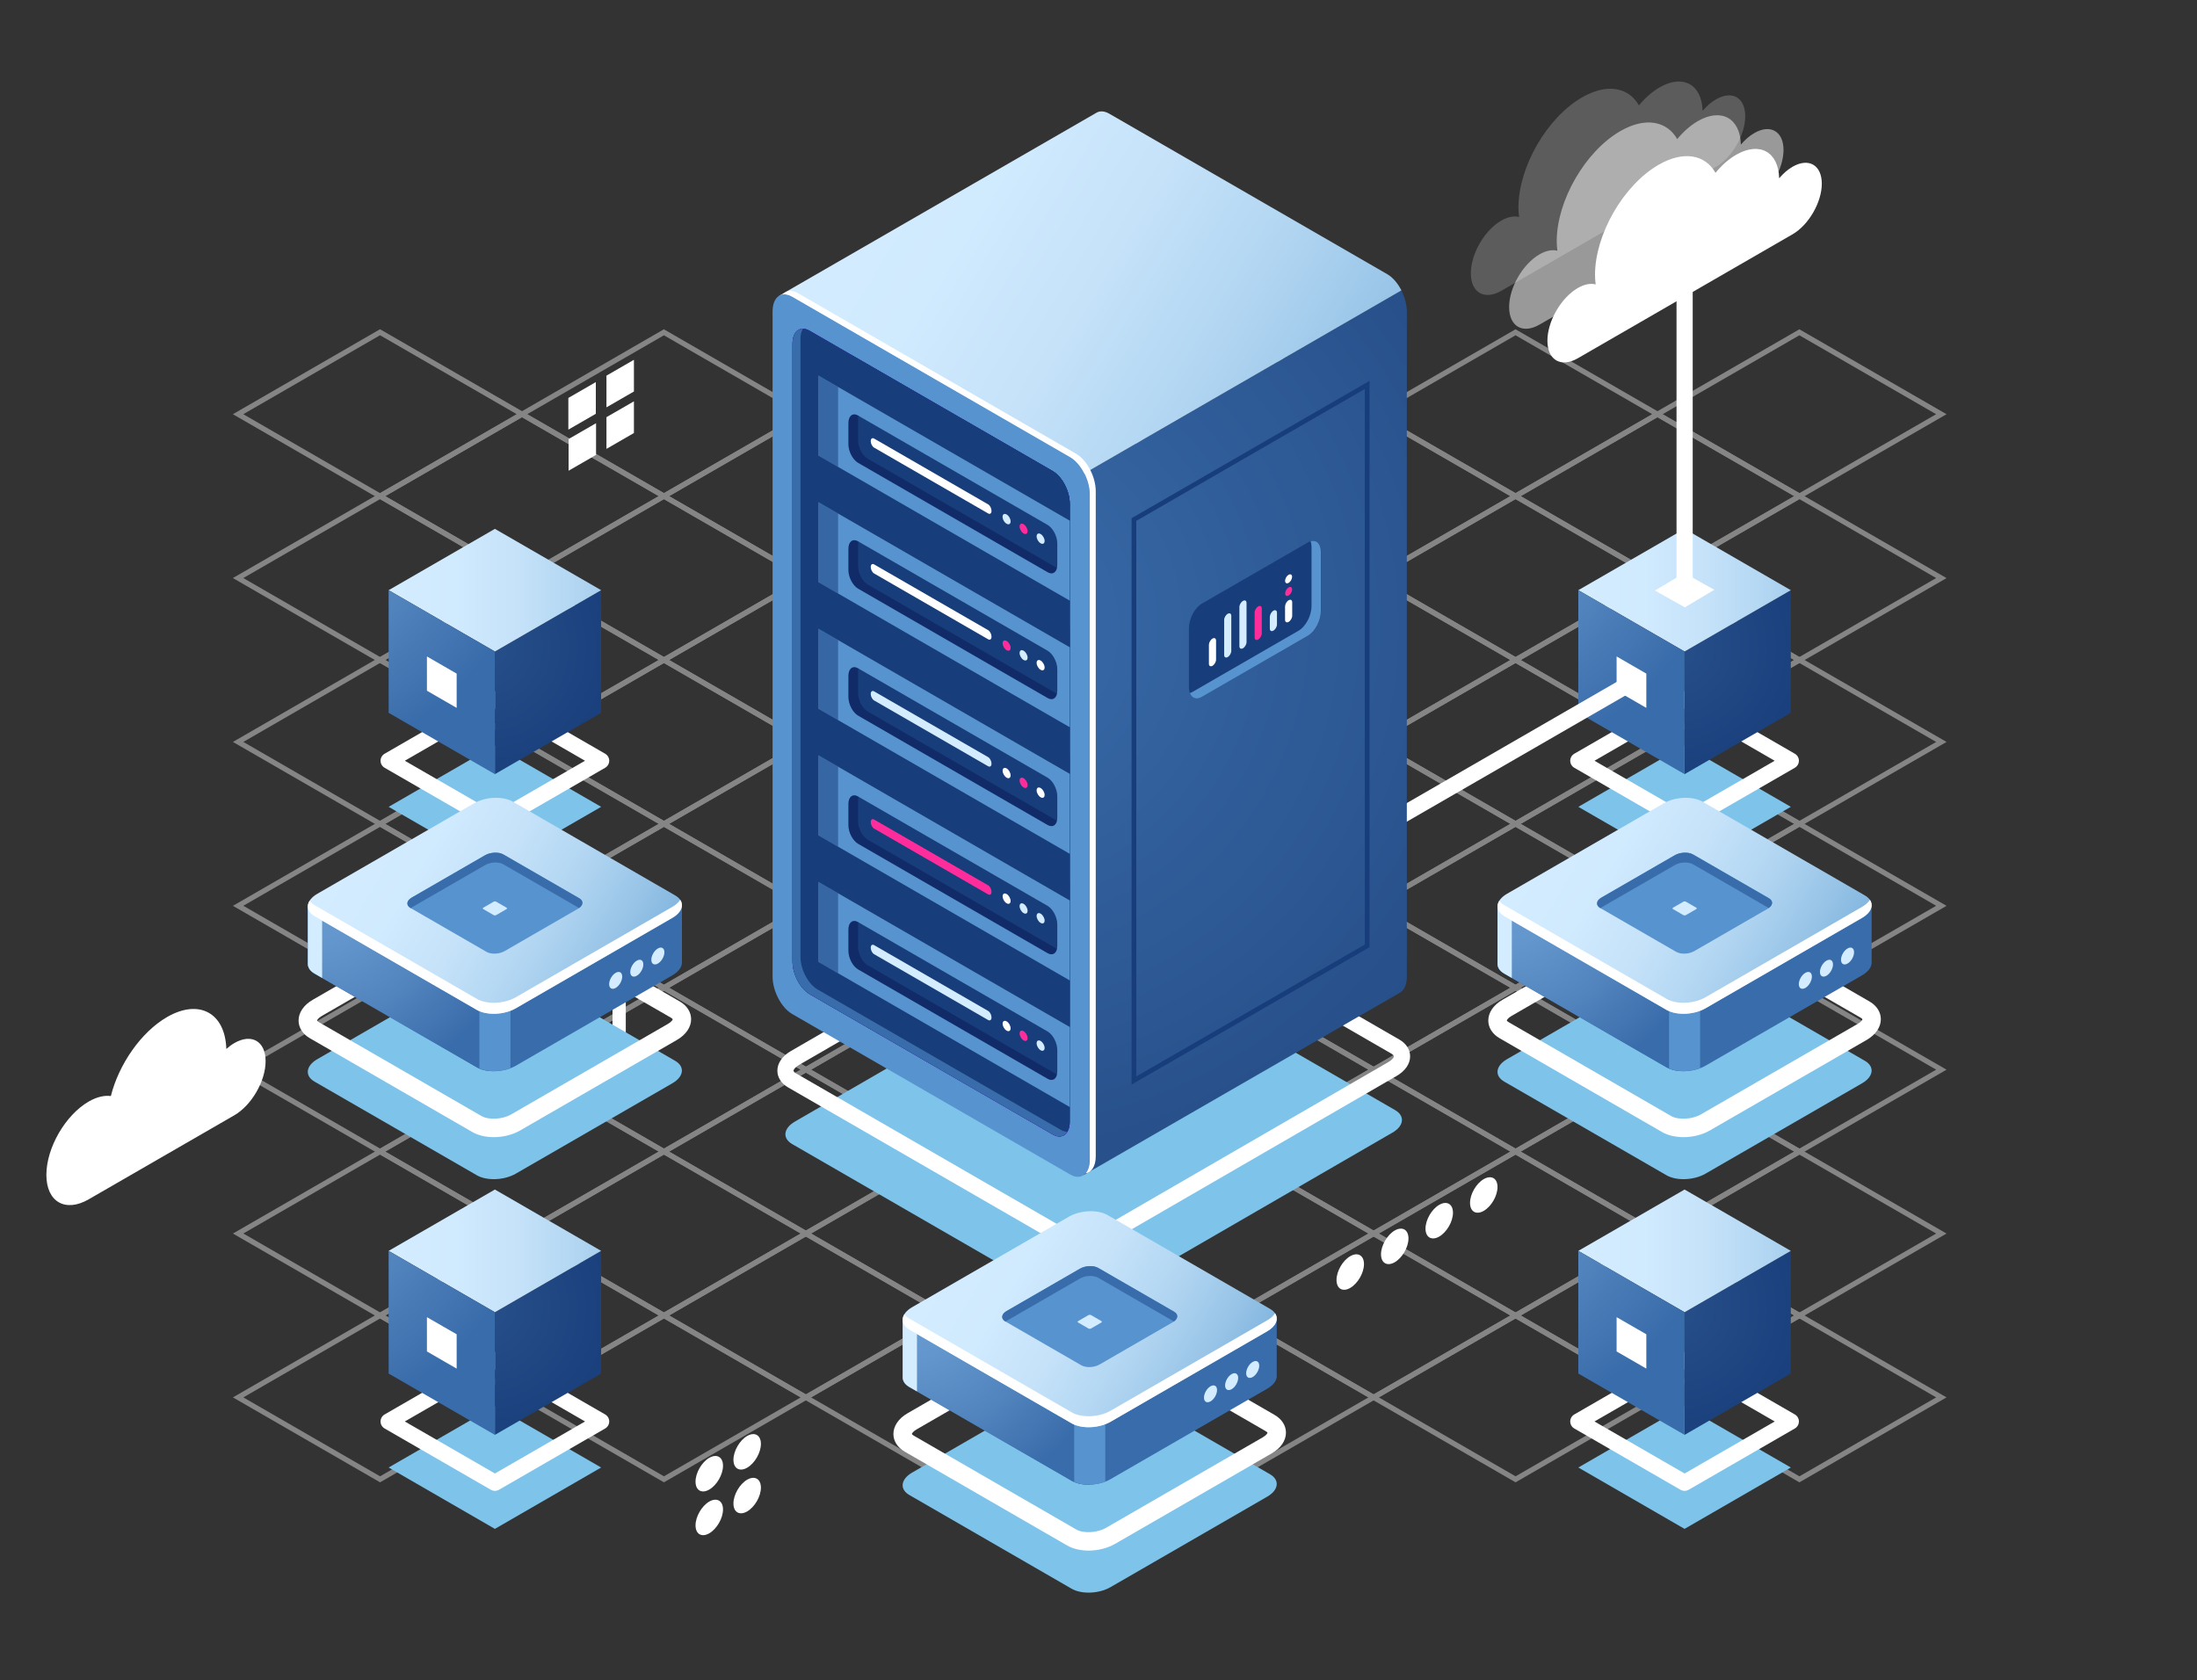 <?xml version="1.0" encoding="utf-8"?>
<!-- Generator: Adobe Illustrator 24.0.1, SVG Export Plug-In . SVG Version: 6.00 Build 0)  -->
<svg version="1.1" id="server" xmlns="http://www.w3.org/2000/svg" xmlns:xlink="http://www.w3.org/1999/xlink" x="0px" y="0px"
	 viewBox="0 0 467.11 357.26" style="enable-background:new 0 0 467.11 357.26;" xml:space="preserve">
<rect x="0" y="0" width="467.11" height="357.26" fill="#333333" stroke="none"/>
<style type="text/css">
	.st0{opacity:0.4;}
	.st1{fill:#FFFFFF;}
	.st2{opacity:0.2;fill:#FFFFFF;}
	.st3{opacity:0.5;fill:#FFFFFF;}
	.st4{fill:#7DC3EA;}
	.st5{fill:url(#SVGID_1_);}
	.st6{fill:url(#SVGID_2_);}
	.st7{fill:url(#SVGID_3_);}
	.st8{fill:url(#SVGID_4_);}
	.st9{fill:url(#SVGID_5_);}
	.st10{fill:url(#SVGID_6_);}
	.st11{fill:url(#SVGID_7_);}
	.st12{fill:url(#SVGID_8_);}
	.st13{fill:url(#SVGID_9_);}
	.st14{fill:url(#SVGID_10_);}
	.st15{fill:url(#SVGID_11_);}
	.st16{fill:url(#SVGID_12_);}
	.st17{fill:url(#SVGID_13_);}
	.st18{fill:url(#SVGID_14_);}
	.st19{fill:#5793CE;}
	.st20{fill:url(#SVGID_15_);}
	.st21{fill:url(#SVGID_16_);}
	.st22{fill:#173D7A;}
	.st23{fill:#396CAA;}
	.st24{opacity:0.3;fill:#06033E;}
	.st25{fill:#D4ECFF;}
	.st26{fill:#FF2C9C;}
	.st27{opacity:0.5;fill:#173D7A;}
	.st28{fill:url(#SVGID_17_);}
	.st29{fill:url(#SVGID_18_);}
	.st30{fill:url(#SVGID_19_);}
	.st31{fill:url(#SVGID_20_);}
	.st32{fill:url(#SVGID_21_);}
	.st33{fill:url(#SVGID_22_);}
</style>
<g class="st0">
	<path class="st1" d="M382.58,106.14l-31.29-18.06l31.28-18.06l0.28,0.16l31.01,17.9L382.58,106.14z M353.5,88.08l29.07,16.78
		l29.07-16.78L382.57,71.3L353.5,88.08z"/>
	<path class="st1" d="M322.22,106.14l-31.28-18.06l31.28-18.06l31.28,18.06L322.22,106.14z M293.15,88.08l29.07,16.78l29.07-16.78
		l-29.07-16.78L293.15,88.08z"/>
	<path class="st1" d="M352.4,123.56l-0.28-0.16l-31.01-17.9l31.28-18.06l31.29,18.06L352.4,123.56z M323.33,105.5l29.07,16.78
		l29.07-16.78L352.4,88.72L323.33,105.5z"/>
	<path class="st1" d="M382.58,140.99l-0.28-0.16l-31.01-17.9l31.28-18.06l0.28,0.16l31.01,17.9L382.58,140.99z M353.51,122.92
		l29.07,16.78l29.07-16.78l-29.07-16.78L353.51,122.92z"/>
	<path class="st1" d="M261.87,106.14l-0.28-0.16l-31.01-17.9l31.28-18.06l0.28,0.16l31.01,17.9L261.87,106.14z M232.8,88.08
		l29.07,16.78l29.07-16.78l-29.07-16.78L232.8,88.08z"/>
	<path class="st1" d="M292.04,123.56l-31.28-18.06l31.28-18.06l31.28,18.06L292.04,123.56z M262.97,105.5l29.07,16.78l29.07-16.78
		l-29.07-16.78L262.97,105.5z"/>
	<path class="st1" d="M322.22,140.99l-0.28-0.16l-31.01-17.9l31.28-18.06l0.28,0.16l31.01,17.9L322.22,140.99z M293.15,122.92
		l29.07,16.78l29.07-16.78l-29.07-16.78L293.15,122.92z"/>
	<path class="st1" d="M352.4,158.41l-0.28-0.16l-31.01-17.9l31.28-18.06l0.28,0.16l31.01,17.9L352.4,158.41z M323.33,140.35
		l29.07,16.78l29.07-16.78l-29.07-16.78L323.33,140.35z"/>
	<path class="st1" d="M382.58,175.83l-0.28-0.16l-31.01-17.9l31.28-18.06l31.29,18.06L382.58,175.83z M353.51,157.77l29.07,16.78
		l29.07-16.78l-29.07-16.78L353.51,157.77z"/>
	<path class="st1" d="M201.51,106.14l-0.28-0.16l-31.01-17.9l31.28-18.06l0.28,0.16l31.01,17.9L201.51,106.14z M172.44,88.08
		l29.07,16.78l29.07-16.78l-29.07-16.78L172.44,88.08z"/>
	<path class="st1" d="M231.69,123.56l-0.28-0.16l-31.01-17.9l31.28-18.06l0.28,0.16l31.01,17.9L231.69,123.56z M202.62,105.5
		l29.07,16.78l29.07-16.78l-29.07-16.78L202.62,105.5z"/>
	<path class="st1" d="M261.87,140.98l-0.28-0.16l-31.01-17.9l31.28-18.06l31.28,18.06L261.87,140.98z M232.8,122.92l29.07,16.78
		l29.07-16.78l-29.07-16.78L232.8,122.92z"/>
	<path class="st1" d="M292.04,158.41l-31.28-18.06l31.28-18.06l0.28,0.16l31.01,17.9L292.04,158.41z M262.98,140.35l29.07,16.78
		l29.07-16.78l-29.07-16.78L262.98,140.35z"/>
	<path class="st1" d="M322.22,175.83l-0.28-0.16l-31.01-17.9l31.28-18.06l0.28,0.16l31.01,17.9L322.22,175.83z M293.15,157.77
		l29.07,16.78l29.07-16.78l-29.07-16.78L293.15,157.77z"/>
	<path class="st1" d="M352.4,193.25l-0.28-0.16l-31.01-17.9l31.28-18.06l0.28,0.16l31.01,17.9L352.4,193.25z M323.33,175.19
		l29.07,16.78l29.07-16.78l-29.07-16.78L323.33,175.19z"/>
	<path class="st1" d="M382.58,210.68l-0.28-0.16l-31.01-17.9l31.28-18.06l0.28,0.16l31.01,17.9L382.58,210.68z M353.51,192.61
		l29.07,16.78l29.07-16.78l-29.07-16.78L353.51,192.61z"/>
	<path class="st1" d="M141.16,106.14l-0.28-0.16l-31.01-17.9l31.28-18.06l0.28,0.16l31.01,17.9L141.16,106.14z M112.09,88.08
		l29.07,16.78l29.07-16.78l-29.07-16.78L112.09,88.08z"/>
	<path class="st1" d="M171.34,123.56l-31.29-18.06l31.28-18.06l0.28,0.16l31.01,17.9L171.34,123.56z M142.27,105.5l29.07,16.78
		l29.07-16.78l-29.07-16.78L142.27,105.5z"/>
	<path class="st1" d="M201.51,140.98l-0.28-0.16l-31.01-17.9l31.28-18.06l0.28,0.16l31.01,17.9L201.51,140.98z M172.44,122.92
		l29.07,16.78l29.07-16.78l-29.07-16.78L172.44,122.92z"/>
	<path class="st1" d="M231.69,158.41l-0.28-0.16l-31.01-17.9l31.28-18.06l0.28,0.16l31.01,17.9L231.69,158.41z M202.62,140.35
		l29.07,16.78l29.07-16.78l-29.07-16.78L202.62,140.35z"/>
	<path class="st1" d="M261.87,175.83l-31.28-18.06l31.28-18.06l31.28,18.06L261.87,175.83z M232.8,157.77l29.07,16.78l29.07-16.78
		l-29.07-16.78L232.8,157.77z"/>
	<path class="st1" d="M292.05,193.25l-0.28-0.16l-31.01-17.9l31.28-18.06l0.28,0.16l31.01,17.9L292.05,193.25z M262.98,175.19
		l29.07,16.78l29.07-16.78l-29.07-16.78L262.98,175.19z"/>
	<path class="st1" d="M322.22,210.68l-31.29-18.06l31.28-18.06l0.28,0.16l31.01,17.9L322.22,210.68z M293.15,192.61l29.07,16.78
		l29.07-16.78l-29.07-16.78L293.15,192.61z"/>
	<path class="st1" d="M352.4,228.1l-0.28-0.16l-31.01-17.9l31.28-18.06l0.28,0.16l31.01,17.9L352.4,228.1z M323.33,210.04
		l29.07,16.78l29.07-16.78l-29.07-16.78L323.33,210.04z"/>
	<path class="st1" d="M382.58,245.52l-0.28-0.16l-31.01-17.9l31.28-18.06l0.28,0.16l31.01,17.9L382.58,245.52z M353.51,227.46
		l29.07,16.78l29.07-16.78l-29.07-16.78L353.51,227.46z"/>
	<path class="st1" d="M80.8,106.14l-0.28-0.16l-31.01-17.9L80.8,70.01l0.28,0.16l31.01,17.9L80.8,106.14z M51.73,88.08l29.07,16.78
		l29.07-16.78L80.8,71.29L51.73,88.08z"/>
	<path class="st1" d="M110.98,123.56l-0.28-0.16L79.7,105.5l31.28-18.06l0.28,0.16l31.01,17.9L110.98,123.56z M81.91,105.5
		l29.07,16.78l29.07-16.78l-29.07-16.78L81.91,105.5z"/>
	<path class="st1" d="M141.16,140.98l-0.28-0.16l-31.01-17.9l31.28-18.06l31.29,18.06L141.16,140.98z M112.09,122.92l29.07,16.78
		l29.07-16.78l-29.07-16.78L112.09,122.92z"/>
	<path class="st1" d="M171.34,158.41l-31.29-18.06l31.28-18.06l0.28,0.16l31.01,17.9L171.34,158.41z M142.27,140.34l29.07,16.78
		l29.07-16.78l-29.07-16.78L142.27,140.34z"/>
	<path class="st1" d="M201.51,175.83l-0.28-0.16l-31.01-17.9l31.28-18.06l0.28,0.16l31.01,17.9L201.51,175.83z M172.44,157.77
		l29.07,16.78l29.07-16.78l-29.07-16.78L172.44,157.77z"/>
	<path class="st1" d="M231.69,193.25l-31.28-18.06l31.28-18.06l31.28,18.06L231.69,193.25z M202.62,175.19l29.07,16.78l29.07-16.78
		l-29.07-16.78L202.62,175.19z"/>
	<path class="st1" d="M261.87,210.68l-0.28-0.16l-31.01-17.9l31.28-18.06l0.28,0.16l31.01,17.9L261.87,210.68z M232.8,192.61
		l29.07,16.78l29.07-16.78l-29.07-16.78L232.8,192.61z"/>
	<path class="st1" d="M292.05,228.1l-0.28-0.16l-31.01-17.9l31.28-18.06l31.29,18.06L292.05,228.1z M262.98,210.04l29.07,16.78
		l29.07-16.78l-29.07-16.78L262.98,210.04z"/>
	<path class="st1" d="M322.22,245.52l-31.29-18.06l31.28-18.06l0.28,0.16l31.01,17.9L322.22,245.52z M293.15,227.46l29.07,16.78
		l29.07-16.78l-29.07-16.78L293.15,227.46z"/>
	<path class="st1" d="M352.4,262.95l-0.28-0.16l-31.01-17.9l31.28-18.06l0.28,0.16l31.01,17.9L352.4,262.95z M323.33,244.88
		l29.07,16.78l29.07-16.78L352.4,228.1L323.33,244.88z"/>
	<path class="st1" d="M382.58,280.37l-0.28-0.16l-31.01-17.9l31.28-18.06l0.28,0.16l31.01,17.9L382.58,280.37z M353.51,262.31
		l29.07,16.78l29.07-16.78l-29.07-16.78L353.51,262.31z"/>
	<path class="st1" d="M80.8,140.98l-0.28-0.16l-31.01-17.9l31.28-18.06l0.28,0.16l31.01,17.9L80.8,140.98z M51.73,122.92L80.8,139.7
		l29.07-16.78L80.8,106.14L51.73,122.92z"/>
	<path class="st1" d="M110.98,158.41l-0.28-0.16l-31.01-17.9l31.28-18.06l0.28,0.16l31.01,17.9L110.98,158.41z M81.91,140.34
		l29.07,16.78l29.07-16.78l-29.07-16.78L81.91,140.34z"/>
	<path class="st1" d="M141.16,175.83l-0.28-0.16l-31.01-17.9l31.28-18.06l31.29,18.06L141.16,175.83z M112.09,157.77l29.07,16.78
		l29.07-16.78l-29.07-16.78L112.09,157.77z"/>
	<path class="st1" d="M171.34,193.25l-0.28-0.16l-31.01-17.9l31.28-18.06l0.28,0.16l31.01,17.9L171.34,193.25z M142.27,175.19
		l29.07,16.78l29.07-16.78l-29.07-16.78L142.27,175.19z"/>
	<path class="st1" d="M201.52,210.68l-31.29-18.06l31.28-18.06l31.28,18.06L201.52,210.68z M172.45,192.61l29.07,16.78l29.07-16.78
		l-29.07-16.78L172.45,192.61z"/>
	<path class="st1" d="M231.69,228.1l-31.28-18.06l31.28-18.06l0.28,0.16l31.01,17.9L231.69,228.1z M202.62,210.04l29.07,16.78
		l29.07-16.78l-29.07-16.78L202.62,210.04z"/>
	<path class="st1" d="M261.87,245.52l-0.28-0.16l-31.01-17.9l31.28-18.06l0.28,0.16l31.01,17.9L261.87,245.52z M232.8,227.46
		l29.07,16.78l29.07-16.78l-29.07-16.78L232.8,227.46z"/>
	<path class="st1" d="M292.05,262.94l-0.28-0.16l-31.01-17.9l31.28-18.06l31.29,18.06L292.05,262.94z M262.98,244.88l29.07,16.78
		l29.07-16.78l-29.07-16.78L262.98,244.88z"/>
	<path class="st1" d="M322.23,280.37l-0.28-0.16l-31.01-17.9l31.28-18.06l0.28,0.16l31.01,17.9L322.23,280.37z M293.16,262.31
		l29.07,16.78l29.07-16.78l-29.07-16.78L293.16,262.31z"/>
	<path class="st1" d="M352.4,297.79l-31.29-18.06l31.28-18.06l0.28,0.16l31.01,17.9L352.4,297.79z M323.33,279.73l29.07,16.78
		l29.07-16.78l-29.07-16.78L323.33,279.73z"/>
	<path class="st1" d="M382.58,315.21l-0.28-0.16l-31.01-17.9l31.28-18.06l0.28,0.16l31.01,17.9L382.58,315.21z M353.51,297.15
		l29.07,16.78l29.07-16.78l-29.07-16.78L353.51,297.15z"/>
	<path class="st1" d="M80.81,175.83l-31.29-18.06L80.8,139.7l0.28,0.16l31.01,17.9L80.81,175.83z M51.74,157.77l29.07,16.78
		l29.07-16.78L80.8,140.98L51.74,157.77z"/>
	<path class="st1" d="M110.98,193.25l-0.28-0.16l-31.01-17.9l31.28-18.06l0.28,0.16l31.01,17.9L110.98,193.25z M81.91,175.19
		l29.07,16.78l29.07-16.78l-29.07-16.78L81.91,175.19z"/>
	<path class="st1" d="M141.16,210.68l-0.28-0.16l-31.01-17.9l31.28-18.06l0.28,0.16l31.01,17.9L141.16,210.68z M112.09,192.61
		l29.07,16.78l29.07-16.78l-29.07-16.78L112.09,192.61z"/>
	<path class="st1" d="M171.34,228.1l-0.28-0.16l-31.01-17.9l31.28-18.06l31.29,18.06L171.34,228.1z M142.27,210.04l29.07,16.78
		l29.07-16.78l-29.07-16.78L142.27,210.04z"/>
	<path class="st1" d="M201.52,245.52l-31.28-18.06l31.28-18.06l31.28,18.06L201.52,245.52z M172.45,227.46l29.07,16.78l29.07-16.78
		l-29.07-16.78L172.45,227.46z"/>
	<path class="st1" d="M231.69,262.94l-31.29-18.06l31.28-18.06l0.28,0.16l31.01,17.9L231.69,262.94z M202.62,244.88l29.07,16.78
		l29.07-16.78l-29.07-16.78L202.62,244.88z"/>
	<path class="st1" d="M261.87,280.37l-0.28-0.16l-31.01-17.9l31.28-18.06l0.28,0.16l31.01,17.9L261.87,280.37z M232.8,262.31
		l29.07,16.78l29.07-16.78l-29.07-16.78L232.8,262.31z"/>
	<path class="st1" d="M292.05,297.79l-0.28-0.16l-31.01-17.9l31.28-18.06l0.28,0.16l31.01,17.9L292.05,297.79z M262.98,279.73
		l29.07,16.78l29.07-16.78l-29.07-16.78L262.98,279.73z"/>
	<path class="st1" d="M322.23,315.21l-0.28-0.16l-31.01-17.9l31.28-18.06l31.29,18.06L322.23,315.21z M293.16,297.15l29.07,16.78
		l29.07-16.78l-29.07-16.78L293.16,297.15z"/>
	<path class="st1" d="M80.81,210.68l-31.29-18.06l31.28-18.06l0.28,0.16l31.01,17.9L80.81,210.68z M51.74,192.61l29.07,16.78
		l29.07-16.78l-29.07-16.78L51.74,192.61z"/>
	<path class="st1" d="M110.98,228.1l-0.28-0.16l-31.01-17.9l31.28-18.06l0.28,0.16l31.01,17.9L110.98,228.1z M81.91,210.04
		l29.07,16.78l29.07-16.78l-29.07-16.78L81.91,210.04z"/>
	<path class="st1" d="M141.16,245.52l-0.28-0.16l-31.01-17.9l31.28-18.06l0.28,0.16l31.01,17.9L141.16,245.52z M112.09,227.46
		l29.07,16.78l29.07-16.78l-29.07-16.78L112.09,227.46z"/>
	<path class="st1" d="M171.34,262.94l-31.28-18.06l31.28-18.06l31.28,18.06L171.34,262.94z M142.27,244.88l29.07,16.78l29.07-16.78
		l-29.07-16.78L142.27,244.88z"/>
	<path class="st1" d="M201.52,280.37l-0.28-0.16l-31.01-17.9l31.28-18.06l31.29,18.06L201.52,280.37z M172.45,262.3l29.07,16.78
		l29.07-16.78l-29.07-16.78L172.45,262.3z"/>
	<path class="st1" d="M231.69,297.79l-31.29-18.06l31.28-18.06l0.28,0.16l31.01,17.9L231.69,297.79z M202.62,279.73l29.07,16.78
		l29.07-16.78l-29.07-16.78L202.62,279.73z"/>
	<path class="st1" d="M261.87,315.21l-0.28-0.16l-31.01-17.9l31.28-18.06l0.28,0.16l31.01,17.9L261.87,315.21z M232.8,297.15
		l29.07,16.78l29.07-16.78l-29.07-16.78L232.8,297.15z"/>
	<path class="st1" d="M80.81,245.52l-0.28-0.16l-31.01-17.9l31.28-18.06l0.28,0.16l31.01,17.9L80.81,245.52z M51.74,227.46
		l29.07,16.78l29.07-16.78l-29.07-16.78L51.74,227.46z"/>
	<path class="st1" d="M110.99,262.94L79.7,244.88l31.28-18.06l0.28,0.16l31.01,17.9L110.99,262.94z M81.91,244.88l29.07,16.78
		l29.07-16.78l-29.07-16.78L81.91,244.88z"/>
	<path class="st1" d="M141.16,280.37l-0.28-0.16l-31.01-17.9l31.28-18.06l31.28,18.06L141.16,280.37z M112.09,262.3l29.07,16.78
		l29.07-16.78l-29.07-16.78L112.09,262.3z"/>
	<path class="st1" d="M171.34,297.79l-31.28-18.06l31.28-18.06l0.28,0.16l31.01,17.9L171.34,297.79z M142.27,279.73l29.07,16.78
		l29.07-16.78l-29.07-16.78L142.27,279.73z"/>
	<path class="st1" d="M201.52,315.21l-0.28-0.16l-31.01-17.9l31.28-18.06l31.29,18.06L201.52,315.21z M172.45,297.15l29.07,16.78
		l29.07-16.78l-29.07-16.78L172.45,297.15z"/>
	<path class="st1" d="M80.81,280.37l-0.28-0.16l-31.01-17.9l31.28-18.06l31.29,18.06L80.81,280.37z M51.74,262.3l29.07,16.78
		l29.07-16.78l-29.07-16.78L51.74,262.3z"/>
	<path class="st1" d="M110.99,297.79l-0.28-0.16l-31.01-17.9l31.28-18.06l0.28,0.16l31.01,17.9L110.99,297.79z M81.92,279.73
		l29.07,16.78l29.07-16.78l-29.07-16.78L81.92,279.73z"/>
	<path class="st1" d="M141.16,315.21l-31.28-18.06l31.28-18.06l31.28,18.06L141.16,315.21z M112.09,297.15l29.07,16.78l29.07-16.78
		l-29.07-16.78L112.09,297.15z"/>
	<path class="st1" d="M80.81,315.21l-0.28-0.16l-31.01-17.9l31.28-18.06l0.28,0.16l31.01,17.9L80.81,315.21z M51.74,297.15
		l29.07,16.78l29.07-16.78l-29.07-16.78L51.74,297.15z"/>
</g>
<path class="st1" d="M49.82,221.81c-0.59,0.34-1.16,0.77-1.7,1.25c-0.24-7.67-5.78-10.72-12.6-6.79
	c-5.55,3.21-10.26,10.07-11.95,16.8c-1.37-0.18-2.98,0.17-4.71,1.17c-4.97,2.87-9,9.85-9,15.59c0,5.74,4.03,8.07,9,5.2l30.96-17.87
	c3.67-2.12,6.65-7.27,6.65-11.51C56.47,221.41,53.49,219.69,49.82,221.81z"/>
<g>
	<path class="st1" d="M290,268.81c0,1.86-1.31,4.12-2.92,5.06c-1.61,0.93-2.92,0.18-2.92-1.69c0-1.86,1.31-4.13,2.92-5.06
		C288.69,266.2,290,266.95,290,268.81z"/>
	<path class="st1" d="M299.46,263.35c0,1.86-1.31,4.13-2.92,5.06c-1.61,0.93-2.92,0.18-2.92-1.69c0-1.86,1.31-4.13,2.92-5.06
		C298.16,260.73,299.46,261.49,299.46,263.35z"/>
	<path class="st1" d="M308.92,257.89c0,1.86-1.31,4.13-2.92,5.06c-1.61,0.93-2.92,0.18-2.92-1.69c0-1.86,1.31-4.13,2.92-5.06
		C307.62,255.27,308.92,256.03,308.92,257.89z"/>
	<path class="st1" d="M318.39,252.42c0,1.86-1.31,4.13-2.92,5.06c-1.61,0.93-2.92,0.18-2.92-1.69s1.31-4.13,2.92-5.06
		C317.08,249.81,318.39,250.56,318.39,252.42z"/>
</g>
<g>
	<path class="st1" d="M153.72,320.99c0,1.86-1.31,4.13-2.92,5.06c-1.61,0.93-2.92,0.18-2.92-1.69c0-1.86,1.31-4.12,2.92-5.06
		C152.42,318.38,153.72,319.13,153.72,320.99z"/>
	<path class="st1" d="M161.78,316.34c0,1.86-1.31,4.12-2.92,5.06c-1.61,0.93-2.92,0.18-2.92-1.69c0-1.86,1.31-4.13,2.92-5.06
		C160.47,313.73,161.78,314.48,161.78,316.34z"/>
	<path class="st1" d="M153.72,311.69c0,1.86-1.31,4.13-2.92,5.06c-1.61,0.93-2.92,0.18-2.92-1.69c0-1.86,1.31-4.13,2.92-5.06
		C152.42,309.08,153.72,309.83,153.72,311.69z"/>
	<path class="st1" d="M161.78,307.04c0,1.86-1.31,4.13-2.92,5.06c-1.61,0.93-2.92,0.18-2.92-1.69c0-1.86,1.31-4.13,2.92-5.06
		C160.47,304.43,161.78,305.18,161.78,307.04z"/>
</g>
<g>
	<polygon class="st1" points="126.68,87.99 120.84,91.36 120.84,84.62 126.68,81.25 	"/>
	<polygon class="st1" points="134.78,83.25 128.94,86.62 128.94,79.88 134.78,76.51 	"/>
	<polygon class="st1" points="126.73,96.73 120.89,100.1 120.89,93.36 126.73,89.99 	"/>
	<polygon class="st1" points="134.78,92.08 128.94,95.45 128.94,88.71 134.78,85.34 	"/>
</g>
<path class="st2" d="M364.84,21.13c-1.03,0.59-2,1.45-2.85,2.45c-0.13-5.62-4.17-7.87-9.14-5c-1.59,0.92-3.09,2.25-4.39,3.83
	c-2.21-3.87-6.79-4.76-12.1-1.7c-7.47,4.31-13.52,14.8-13.52,23.42c0,0.71,0.06,1.38,0.14,2.02c-1.07-0.28-2.37-0.05-3.79,0.76
	c-3.57,2.06-6.47,7.08-6.47,11.2s2.9,5.8,6.47,3.73l45.65-26.36c3.43-1.98,6.22-6.81,6.22-10.77
	C371.06,20.75,368.28,19.14,364.84,21.13z"/>
<path class="st3" d="M372.98,28.3c-1.03,0.59-2,1.45-2.85,2.45c-0.13-5.62-4.17-7.87-9.14-5c-1.59,0.92-3.09,2.25-4.39,3.83
	c-2.21-3.87-6.79-4.76-12.1-1.7c-7.47,4.31-13.52,14.8-13.52,23.42c0,0.71,0.06,1.38,0.14,2.02c-1.07-0.28-2.37-0.05-3.79,0.76
	c-3.57,2.06-6.47,7.08-6.47,11.21c0,4.13,2.9,5.8,6.47,3.73l45.65-26.36c3.43-1.98,6.22-6.81,6.22-10.77S376.41,26.31,372.98,28.3z"
	/>
<path class="st1" d="M381.12,35.46c-1.03,0.59-2,1.45-2.85,2.45c-0.13-5.62-4.17-7.87-9.14-5c-1.59,0.92-3.09,2.25-4.39,3.83
	c-2.21-3.87-6.79-4.76-12.1-1.7c-7.47,4.31-13.52,14.8-13.52,23.42c0,0.71,0.06,1.38,0.14,2.02c-1.07-0.28-2.37-0.05-3.79,0.76
	c-3.57,2.06-6.47,7.08-6.47,11.21s2.9,5.8,6.47,3.73l45.65-26.36c3.43-1.98,6.22-6.81,6.22-10.77
	C387.33,35.09,384.55,33.48,381.12,35.46z"/>
<path class="st1" d="M115.98,236.82c-0.24,0-0.49-0.06-0.71-0.19c-0.44-0.25-0.71-0.72-0.71-1.22v-18.09c0-0.5,0.27-0.97,0.71-1.22
	l15.66-9.04c0.44-0.25,0.97-0.25,1.41,0c0.44,0.25,0.71,0.72,0.71,1.22v18.09c0,0.5-0.27,0.97-0.71,1.22l-15.66,9.04
	C116.47,236.75,116.22,236.82,115.98,236.82z M117.39,218.13v14.83l12.84-7.41v-14.83L117.39,218.13z M131.64,226.36L131.64,226.36
	L131.64,226.36z"/>
<g>
	<g>
		<polygon class="st4" points="105.22,325.11 82.63,312.06 105.22,299.02 127.81,312.06 		"/>
		<path class="st1" d="M105.22,317.03c-0.3,0-0.59-0.08-0.86-0.23l-22.59-13.04c-0.53-0.31-0.86-0.87-0.86-1.49
			c0-0.61,0.33-1.18,0.86-1.49l22.59-13.04c0.53-0.31,1.19-0.31,1.72,0l22.59,13.04c0.53,0.31,0.86,0.87,0.86,1.49
			c0,0.61-0.33,1.18-0.86,1.49l-22.59,13.04C105.81,316.95,105.52,317.03,105.22,317.03z M86.07,302.27l19.16,11.06l19.16-11.06
			l-19.16-11.06L86.07,302.27z"/>
		<radialGradient id="SVGID_1_" cx="103.084" cy="278.211" r="33.669" gradientUnits="userSpaceOnUse">
			<stop  offset="0" style="stop-color:#274F89"/>
			<stop  offset="1" style="stop-color:#173D7A"/>
		</radialGradient>
		<polygon class="st5" points="127.81,292.08 105.22,305.12 105.22,279.04 127.81,265.99 		"/>
		<linearGradient id="SVGID_2_" gradientUnits="userSpaceOnUse" x1="82.631" y1="265.994" x2="142.209" y2="265.994">
			<stop  offset="0" style="stop-color:#D4ECFF"/>
			<stop  offset="0.238" style="stop-color:#D0EAFE"/>
			<stop  offset="0.46" style="stop-color:#C5E2F9"/>
			<stop  offset="0.674" style="stop-color:#B2D6F2"/>
			<stop  offset="0.884" style="stop-color:#98C4E7"/>
			<stop  offset="1" style="stop-color:#86B8E0"/>
		</linearGradient>
		<polygon class="st6" points="105.22,279.04 82.63,265.99 105.22,252.95 127.81,265.99 		"/>
		<radialGradient id="SVGID_3_" cx="54.678" cy="243.37" r="60.859" gradientUnits="userSpaceOnUse">
			<stop  offset="0" style="stop-color:#699DD1"/>
			<stop  offset="0.266" style="stop-color:#6396CC"/>
			<stop  offset="0.641" style="stop-color:#5184BD"/>
			<stop  offset="1" style="stop-color:#396CAA"/>
		</radialGradient>
		<polygon class="st7" points="105.22,305.12 82.63,292.08 82.63,265.99 105.22,279.04 		"/>
	</g>
	<polygon class="st1" points="97.09,291.03 90.77,287.38 90.77,280.09 97.09,283.73 	"/>
</g>
<g>
	<g>
		<polygon class="st4" points="358.16,184.61 335.57,171.57 358.16,158.52 380.75,171.57 		"/>
		<path class="st1" d="M358.16,176.53c-0.3,0-0.59-0.08-0.86-0.23l-22.59-13.04c-0.53-0.31-0.86-0.87-0.86-1.49
			c0-0.61,0.33-1.18,0.86-1.49l22.59-13.04c0.53-0.31,1.19-0.31,1.72,0l22.59,13.04c0.53,0.31,0.86,0.87,0.86,1.49
			c0,0.61-0.33,1.18-0.86,1.49l-22.59,13.04C358.76,176.46,358.46,176.53,358.16,176.53z M339.01,161.77l19.16,11.06l19.15-11.06
			l-19.16-11.06L339.01,161.77z"/>
		<radialGradient id="SVGID_4_" cx="356.026" cy="137.715" r="33.669" gradientUnits="userSpaceOnUse">
			<stop  offset="0" style="stop-color:#274F89"/>
			<stop  offset="1" style="stop-color:#173D7A"/>
		</radialGradient>
		<polygon class="st8" points="380.75,151.58 358.16,164.62 358.16,138.54 380.75,125.5 		"/>
		<linearGradient id="SVGID_5_" gradientUnits="userSpaceOnUse" x1="335.573" y1="125.498" x2="395.151" y2="125.498">
			<stop  offset="0" style="stop-color:#D4ECFF"/>
			<stop  offset="0.238" style="stop-color:#D0EAFE"/>
			<stop  offset="0.46" style="stop-color:#C5E2F9"/>
			<stop  offset="0.674" style="stop-color:#B2D6F2"/>
			<stop  offset="0.884" style="stop-color:#98C4E7"/>
			<stop  offset="1" style="stop-color:#86B8E0"/>
		</linearGradient>
		<polygon class="st9" points="358.16,138.54 335.57,125.5 358.16,112.46 380.75,125.5 		"/>
		<radialGradient id="SVGID_6_" cx="307.62" cy="102.874" r="60.859" gradientUnits="userSpaceOnUse">
			<stop  offset="0" style="stop-color:#699DD1"/>
			<stop  offset="0.266" style="stop-color:#6396CC"/>
			<stop  offset="0.641" style="stop-color:#5184BD"/>
			<stop  offset="1" style="stop-color:#396CAA"/>
		</radialGradient>
		<polygon class="st10" points="358.16,164.62 335.57,151.58 335.57,125.5 358.16,138.54 		"/>
	</g>
	<polygon class="st1" points="350.03,150.53 343.71,146.88 343.71,139.59 350.03,143.24 	"/>
	<polygon class="st1" points="351.85,125.57 358.12,121.85 364.48,125.42 358.21,129.15 	"/>
</g>
<g>
	<g>
		<polygon class="st4" points="358.16,325.11 335.57,312.06 358.16,299.02 380.75,312.06 		"/>
		<path class="st1" d="M358.16,317.03c-0.3,0-0.59-0.08-0.86-0.23l-22.59-13.04c-0.53-0.31-0.86-0.87-0.86-1.49
			c0-0.61,0.33-1.18,0.86-1.49l22.59-13.04c0.53-0.31,1.19-0.31,1.72,0l22.59,13.04c0.53,0.31,0.86,0.87,0.86,1.49
			c0,0.61-0.33,1.18-0.86,1.49l-22.59,13.04C358.76,316.95,358.46,317.03,358.16,317.03z M339.01,302.27l19.16,11.06l19.16-11.06
			l-19.16-11.06L339.01,302.27z"/>
		<radialGradient id="SVGID_7_" cx="356.025" cy="278.211" r="33.669" gradientUnits="userSpaceOnUse">
			<stop  offset="0" style="stop-color:#274F89"/>
			<stop  offset="1" style="stop-color:#173D7A"/>
		</radialGradient>
		<polygon class="st11" points="380.75,292.08 358.16,305.12 358.16,279.04 380.75,265.99 		"/>
		<linearGradient id="SVGID_8_" gradientUnits="userSpaceOnUse" x1="335.573" y1="265.994" x2="395.15" y2="265.994">
			<stop  offset="0" style="stop-color:#D4ECFF"/>
			<stop  offset="0.238" style="stop-color:#D0EAFE"/>
			<stop  offset="0.46" style="stop-color:#C5E2F9"/>
			<stop  offset="0.674" style="stop-color:#B2D6F2"/>
			<stop  offset="0.884" style="stop-color:#98C4E7"/>
			<stop  offset="1" style="stop-color:#86B8E0"/>
		</linearGradient>
		<polygon class="st12" points="358.16,279.04 335.57,265.99 358.16,252.95 380.75,265.99 		"/>
		<radialGradient id="SVGID_9_" cx="307.619" cy="243.37" r="60.859" gradientUnits="userSpaceOnUse">
			<stop  offset="0" style="stop-color:#699DD1"/>
			<stop  offset="0.266" style="stop-color:#6396CC"/>
			<stop  offset="0.641" style="stop-color:#5184BD"/>
			<stop  offset="1" style="stop-color:#396CAA"/>
		</radialGradient>
		<polygon class="st13" points="358.16,305.12 335.57,292.08 335.57,265.99 358.16,279.04 		"/>
	</g>
	<polygon class="st1" points="350.03,291.03 343.71,287.38 343.71,280.09 350.03,283.73 	"/>
</g>
<g>
	<g>
		<polygon class="st4" points="105.22,184.61 82.63,171.57 105.22,158.52 127.81,171.57 		"/>
		<path class="st1" d="M105.22,176.53c-0.3,0-0.59-0.08-0.86-0.23l-22.59-13.04c-0.53-0.31-0.86-0.87-0.86-1.49
			c0-0.61,0.33-1.18,0.86-1.49l22.59-13.04c0.53-0.31,1.19-0.31,1.72,0l22.59,13.04c0.53,0.31,0.86,0.87,0.86,1.49
			c0,0.61-0.33,1.18-0.86,1.49l-22.59,13.04C105.81,176.46,105.52,176.53,105.22,176.53z M86.07,161.77l19.16,11.06l19.15-11.06
			l-19.16-11.06L86.07,161.77z"/>
		<radialGradient id="SVGID_10_" cx="103.084" cy="137.715" r="33.669" gradientUnits="userSpaceOnUse">
			<stop  offset="0" style="stop-color:#274F89"/>
			<stop  offset="1" style="stop-color:#173D7A"/>
		</radialGradient>
		<polygon class="st14" points="127.81,151.58 105.22,164.62 105.22,138.54 127.81,125.5 		"/>
		<linearGradient id="SVGID_11_" gradientUnits="userSpaceOnUse" x1="82.631" y1="125.498" x2="142.209" y2="125.498">
			<stop  offset="0" style="stop-color:#D4ECFF"/>
			<stop  offset="0.238" style="stop-color:#D0EAFE"/>
			<stop  offset="0.46" style="stop-color:#C5E2F9"/>
			<stop  offset="0.674" style="stop-color:#B2D6F2"/>
			<stop  offset="0.884" style="stop-color:#98C4E7"/>
			<stop  offset="1" style="stop-color:#86B8E0"/>
		</linearGradient>
		<polygon class="st15" points="105.22,138.54 82.63,125.5 105.22,112.46 127.81,125.5 		"/>
		<radialGradient id="SVGID_12_" cx="54.678" cy="102.874" r="60.859" gradientUnits="userSpaceOnUse">
			<stop  offset="0" style="stop-color:#699DD1"/>
			<stop  offset="0.266" style="stop-color:#6396CC"/>
			<stop  offset="0.641" style="stop-color:#5184BD"/>
			<stop  offset="1" style="stop-color:#396CAA"/>
		</radialGradient>
		<polygon class="st16" points="105.22,164.62 82.63,151.58 82.63,125.5 105.22,138.54 		"/>
	</g>
	<polygon class="st1" points="97.09,150.53 90.77,146.88 90.77,139.59 97.09,143.24 	"/>
</g>
<rect x="275.77" y="162.67" transform="matrix(0.866 -0.5 0.5 0.866 -40.166 178.819)" class="st1" width="75.86" height="3.43"/>
<g>
	<path class="st4" d="M226.36,276.73l-57.94-33.45c-2.12-1.23-1.86-3.37,0.59-4.78l61.41-35.54c2.45-1.42,6.16-1.57,8.28-0.34
		l57.94,33.45c2.12,1.23,1.86,3.37-0.59,4.78l-61.41,35.54C232.19,277.8,228.48,277.96,226.36,276.73z"/>
	<path class="st1" d="M229.97,265.74c-1.65,0-3.25-0.35-4.46-1.05l-57.94-33.45c-1.46-0.84-2.29-2.14-2.29-3.56
		c0-1.61,1.05-3.13,2.89-4.19l61.41-35.54c2.97-1.72,7.36-1.87,10-0.34l57.94,33.45c1.46,0.84,2.29,2.14,2.29,3.56
		c0,1.61-1.05,3.13-2.89,4.19l-61.4,35.54C233.91,265.27,231.89,265.74,229.97,265.74z M227.22,261.72
		c1.59,0.92,4.66,0.76,6.57-0.34l61.4-35.54c0.86-0.5,1.17-1,1.17-1.22c0-0.13-0.18-0.36-0.57-0.59l-57.94-33.45
		c-1.59-0.92-4.66-0.76-6.57,0.34l-61.4,35.54c-0.86,0.5-1.17,1-1.17,1.22c0,0.13,0.18,0.36,0.58,0.59L227.22,261.72z"/>
	<g>
		<g>
			<g>
				<g>
					<g>
						<g>
							<radialGradient id="SVGID_13_" cx="207.602" cy="133.329" r="121.146" gradientUnits="userSpaceOnUse">
								<stop  offset="0" style="stop-color:#396CAA"/>
								<stop  offset="1" style="stop-color:#274F89"/>
							</radialGradient>
							<path class="st17" d="M230.54,100.67c0,0-31.81,3.03-50.97,4.5l50.81,144.71l67.21-38.76c0.01-0.01,0.02-0.01,0.03-0.02
								l0.12-0.07l0-0.01c0.84-0.53,1.37-1.69,1.37-3.32V66.26c0-1.49-0.45-3.1-1.17-4.51L230.54,100.67z"/>
							<linearGradient id="SVGID_14_" gradientUnits="userSpaceOnUse" x1="169.496" y1="47.386" x2="282.459" y2="116.212">
								<stop  offset="0" style="stop-color:#D4ECFF"/>
								<stop  offset="0.238" style="stop-color:#D0EAFE"/>
								<stop  offset="0.46" style="stop-color:#C5E2F9"/>
								<stop  offset="0.674" style="stop-color:#B2D6F2"/>
								<stop  offset="0.884" style="stop-color:#98C4E7"/>
								<stop  offset="1" style="stop-color:#86B8E0"/>
							</linearGradient>
							<path class="st18" d="M294.96,58.31l-59.11-34.13c-1.03-0.59-1.97-0.64-2.69-0.23l0,0l-67.48,38.93l3.18,11.77l16.92,48.19
								l3.19,1.84l108.99-62.93C297.2,60.26,296.14,58.99,294.96,58.31z"/>
							<path class="st19" d="M227.53,249.75l-59.11-34.13c-2.3-1.33-4.16-4.89-4.16-7.95V66.23c0-3.06,1.86-4.47,4.16-3.15
								l59.11,34.13c2.3,1.33,4.16,4.89,4.16,7.95V246.6C231.69,249.67,229.83,251.08,227.53,249.75z"/>
							<path class="st1" d="M228.8,96.49l-59.11-34.13c-1.33-0.77-2.51-0.61-3.27,0.24c0.6-0.09,1.28,0.05,2.01,0.47l59.11,34.13
								c2.3,1.33,4.16,4.89,4.16,7.95V246.6c0,1.29-0.33,2.28-0.89,2.91c1.28-0.2,2.16-1.52,2.16-3.62V104.45
								C232.96,101.38,231.1,97.82,228.8,96.49z"/>
							
								<linearGradient id="SVGID_15_" gradientUnits="userSpaceOnUse" x1="-145.585" y1="1334.63" x2="-79.2" y2="1319.586" gradientTransform="matrix(0.866 0.5 0 1.155 292.301 -1321.257)">
								<stop  offset="0" style="stop-color:#3919BB"/>
								<stop  offset="1" style="stop-color:#6507FA"/>
							</linearGradient>
							<path class="st20" d="M223.81,241.23l-51.67-29.83c-2.01-1.16-3.64-4.27-3.64-6.95V73.09c0-2.68,1.63-3.91,3.64-2.75
								l51.67,29.83c2.01,1.16,3.64,4.27,3.64,6.95v131.36C227.45,241.16,225.82,242.39,223.81,241.23z"/>
							
								<linearGradient id="SVGID_16_" gradientUnits="userSpaceOnUse" x1="-145.585" y1="1334.63" x2="-79.2" y2="1319.586" gradientTransform="matrix(0.866 0.5 0 1.155 292.301 -1321.257)">
								<stop  offset="0" style="stop-color:#3919BB"/>
								<stop  offset="1" style="stop-color:#6507FA"/>
							</linearGradient>
							<path class="st21" d="M223.81,241.23l-51.67-29.83c-2.01-1.16-3.64-4.27-3.64-6.95V73.09c0-2.68,1.63-3.91,3.64-2.75
								l51.67,29.83c2.01,1.16,3.64,4.27,3.64,6.95v131.36C227.45,241.16,225.82,242.39,223.81,241.23z"/>
							<path class="st22" d="M223.81,241.23l-51.67-29.83c-2.01-1.16-3.64-4.27-3.64-6.95V73.09c0-2.68,1.63-3.91,3.64-2.75
								l51.67,29.83c2.01,1.16,3.64,4.27,3.64,6.95v131.36C227.45,241.16,225.82,242.39,223.81,241.23z"/>
							<path class="st23" d="M225.5,240.24l-51.67-29.83c-2.01-1.16-3.64-4.27-3.64-6.95V72.09c0-0.91,0.19-1.65,0.52-2.19
								c-1.3-0.01-2.21,1.18-2.21,3.19v131.36c0,2.68,1.63,5.79,3.64,6.95l51.67,29.83c1.32,0.76,2.48,0.49,3.12-0.56
								C226.49,240.67,226.01,240.53,225.5,240.24z"/>
						</g>
					</g>
				</g>
				<g>
					<g>
						<path class="st22" d="M223.81,180.92l-19.21-11.09l-30.63,17.68l53.47,30.87v-30.52C227.45,185.2,225.82,182.08,223.81,180.92
							z"/>
						<path class="st22" d="M223.81,154.01l-19.21-11.09l-30.63,17.68l53.47,30.87v-30.52
							C227.45,158.28,225.82,155.17,223.81,154.01z"/>
						<path class="st22" d="M223.81,127.09L204.61,116l-30.63,17.68l53.47,30.87v-30.52C227.45,131.36,225.82,128.25,223.81,127.09z
							"/>
						<path class="st22" d="M223.81,100.17l-19.21-11.09l-30.63,17.68l53.47,30.87v-30.52
							C227.45,104.44,225.82,101.33,223.81,100.17z"/>
						<path class="st22" d="M223.81,100.17l-42.52-24.55l-7.32,4.23l53.47,30.87v-3.6C227.45,104.44,225.82,101.33,223.81,100.17z"
							/>
					</g>
					<polygon class="st19" points="227.45,110.72 173.98,79.85 173.98,96.86 227.45,127.73 					"/>
					<polygon class="st19" points="227.45,137.64 173.98,106.77 173.98,123.78 227.45,154.65 					"/>
					<polygon class="st19" points="227.45,164.56 173.98,133.68 173.98,150.7 227.45,181.57 					"/>
					<polygon class="st19" points="227.45,191.48 173.98,160.6 173.98,177.62 227.45,208.49 					"/>
					<polygon class="st19" points="227.45,218.39 173.98,187.52 173.98,204.53 227.45,235.41 					"/>
				</g>
				<g>
					<path class="st22" d="M222.73,121.67l-40.28-23.25c-1.14-0.66-2.06-2.42-2.06-3.93v-4.56c0-1.52,0.92-2.21,2.06-1.56
						l40.28,23.25c1.14,0.66,2.06,2.42,2.06,3.93v4.56C224.79,121.63,223.87,122.33,222.73,121.67z"/>
					<path class="st24" d="M184.49,97.54c-1.14-0.66-2.06-2.42-2.06-3.93v-4.56c0-0.24,0.03-0.46,0.08-0.65l-0.05-0.03
						c-1.14-0.66-2.06,0.04-2.06,1.56v4.56c0,1.52,0.92,3.28,2.06,3.93l40.28,23.25c0.96,0.55,1.75,0.14,1.98-0.9L184.49,97.54z"/>
					<path class="st1" d="M210.09,109.18l-24.24-13.99c-0.4-0.23-0.72-0.85-0.72-1.38l0,0c0-0.53,0.32-0.78,0.72-0.55l24.24,13.99
						c0.4,0.23,0.72,0.85,0.72,1.38l0,0C210.82,109.17,210.49,109.41,210.09,109.18z"/>
				</g>
				<g>
					<path class="st22" d="M222.73,148.42l-40.28-23.25c-1.14-0.66-2.06-2.42-2.06-3.93v-4.56c0-1.52,0.92-2.21,2.06-1.56
						l40.28,23.25c1.14,0.66,2.06,2.42,2.06,3.93v4.56C224.79,148.38,223.87,149.08,222.73,148.42z"/>
					<path class="st24" d="M184.49,124.3c-1.14-0.66-2.06-2.42-2.06-3.93v-4.56c0-0.24,0.03-0.46,0.08-0.65l-0.05-0.03
						c-1.14-0.66-2.06,0.04-2.06,1.56v4.56c0,1.52,0.92,3.28,2.06,3.93l40.28,23.25c0.96,0.55,1.75,0.14,1.98-0.9L184.49,124.3z"/>
					<path class="st1" d="M210.09,135.94l-24.24-13.99c-0.4-0.23-0.72-0.85-0.72-1.38l0,0c0-0.53,0.32-0.78,0.72-0.55L210.09,134
						c0.4,0.23,0.72,0.85,0.72,1.38l0,0C210.82,135.92,210.49,136.17,210.09,135.94z"/>
				</g>
				<g>
					<path class="st22" d="M222.73,175.42l-40.28-23.25c-1.14-0.66-2.06-2.42-2.06-3.93v-4.56c0-1.52,0.92-2.21,2.06-1.56
						l40.28,23.25c1.14,0.66,2.06,2.42,2.06,3.93v4.56C224.79,175.38,223.87,176.08,222.73,175.42z"/>
					<path class="st24" d="M184.49,151.3c-1.14-0.66-2.06-2.42-2.06-3.93v-4.56c0-0.24,0.03-0.46,0.08-0.65l-0.05-0.03
						c-1.14-0.66-2.06,0.04-2.06,1.56v4.56c0,1.52,0.92,3.28,2.06,3.93l40.28,23.25c0.96,0.55,1.75,0.14,1.98-0.9L184.49,151.3z"/>
					<path class="st25" d="M210.09,162.94l-24.24-13.99c-0.4-0.23-0.72-0.85-0.72-1.38l0,0c0-0.53,0.32-0.78,0.72-0.55L210.09,161
						c0.4,0.23,0.72,0.85,0.72,1.38l0,0C210.82,162.92,210.49,163.17,210.09,162.94z"/>
				</g>
				<g>
					<path class="st22" d="M222.73,202.68l-40.28-23.25c-1.14-0.66-2.06-2.42-2.06-3.93v-4.56c0-1.52,0.92-2.21,2.06-1.56
						l40.28,23.25c1.14,0.66,2.06,2.42,2.06,3.93v4.56C224.79,202.63,223.87,203.33,222.73,202.68z"/>
					<path class="st24" d="M184.49,178.55c-1.14-0.66-2.06-2.42-2.06-3.93v-4.56c0-0.24,0.03-0.46,0.08-0.65l-0.05-0.03
						c-1.14-0.66-2.06,0.04-2.06,1.56v4.56c0,1.52,0.92,3.28,2.06,3.93l40.28,23.25c0.96,0.55,1.75,0.14,1.98-0.9L184.49,178.55z"/>
					<path class="st26" d="M210.09,190.19l-24.24-13.99c-0.4-0.23-0.72-0.85-0.72-1.38l0,0c0-0.53,0.32-0.78,0.72-0.55l24.24,13.99
						c0.4,0.23,0.72,0.85,0.72,1.38l0,0C210.82,190.17,210.49,190.42,210.09,190.19z"/>
				</g>
				<g>
					<path class="st22" d="M222.73,229.39l-40.28-23.25c-1.14-0.66-2.06-2.42-2.06-3.93v-4.56c0-1.52,0.92-2.21,2.06-1.56
						l40.28,23.25c1.14,0.66,2.06,2.42,2.06,3.93v4.56C224.79,229.35,223.87,230.04,222.73,229.39z"/>
					<path class="st24" d="M184.49,205.26c-1.14-0.66-2.06-2.42-2.06-3.93v-4.56c0-0.24,0.03-0.46,0.08-0.65l-0.05-0.03
						c-1.14-0.66-2.06,0.04-2.06,1.56v4.56c0,1.52,0.92,3.28,2.06,3.93l40.28,23.25c0.96,0.55,1.75,0.14,1.98-0.9L184.49,205.26z"/>
					<path class="st25" d="M210.09,216.9l-24.24-13.99c-0.4-0.23-0.72-0.85-0.72-1.38l0,0c0-0.53,0.32-0.78,0.72-0.55l24.24,13.99
						c0.4,0.23,0.72,0.85,0.72,1.38l0,0C210.82,216.88,210.49,217.13,210.09,216.9z"/>
				</g>
				<polygon class="st27" points="173.98,79.85 178.19,82.28 178.19,99.29 173.98,96.86 				"/>
				<polygon class="st27" points="173.98,106.77 178.19,109.2 178.19,126.21 173.98,123.78 				"/>
				<polygon class="st27" points="173.98,133.68 178.19,136.11 178.19,153.13 173.98,150.7 				"/>
				<polygon class="st27" points="173.98,160.6 178.19,163.03 178.19,180.05 173.98,177.62 				"/>
				<polygon class="st27" points="173.98,187.52 178.19,189.95 178.19,206.96 173.98,204.53 				"/>
			</g>
			
				<ellipse transform="matrix(0.866 -0.5 0.5 0.866 -26.512 121.816)" class="st25" cx="214.02" cy="110.37" rx="0.7" ry="1.21"/>
			<path class="st26" d="M218.48,112.95c0,0.54-0.38,0.76-0.85,0.49c-0.47-0.27-0.85-0.93-0.85-1.48s0.38-0.76,0.85-0.49
				C218.1,111.75,218.48,112.41,218.48,112.95z"/>
			<path class="st25" d="M222.1,115.04c0,0.54-0.38,0.76-0.85,0.49c-0.47-0.27-0.85-0.93-0.85-1.48s0.38-0.76,0.85-0.49
				C221.72,113.83,222.1,114.49,222.1,115.04z"/>
			<path class="st26" d="M214.87,137.77c0,0.54-0.38,0.76-0.85,0.49c-0.47-0.27-0.85-0.93-0.85-1.48s0.38-0.76,0.85-0.49
				C214.49,136.56,214.87,137.22,214.87,137.77z"/>
			<path class="st25" d="M218.48,139.85c0,0.54-0.38,0.76-0.85,0.49c-0.47-0.27-0.85-0.93-0.85-1.48s0.38-0.76,0.85-0.49
				C218.1,138.65,218.48,139.31,218.48,139.85z"/>
			<path class="st1" d="M222.1,141.94c0,0.54-0.38,0.76-0.85,0.49c-0.47-0.27-0.85-0.93-0.85-1.48c0-0.54,0.38-0.76,0.85-0.49
				C221.72,140.74,222.1,141.4,222.1,141.94z"/>
			<path class="st1" d="M214.87,164.88c0,0.54-0.38,0.76-0.85,0.49c-0.47-0.27-0.85-0.93-0.85-1.48c0-0.54,0.38-0.76,0.85-0.49
				C214.49,163.67,214.87,164.33,214.87,164.88z"/>
			<path class="st26" d="M218.48,166.96c0,0.54-0.38,0.76-0.85,0.49c-0.47-0.27-0.85-0.93-0.85-1.48s0.38-0.76,0.85-0.49
				C218.1,165.76,218.48,166.42,218.48,166.96z"/>
			<path class="st1" d="M222.1,169.05c0,0.54-0.38,0.76-0.85,0.49c-0.47-0.27-0.85-0.93-0.85-1.48s0.38-0.76,0.85-0.49
				C221.72,167.84,222.1,168.51,222.1,169.05z"/>
			<path class="st1" d="M214.87,191.59c0,0.54-0.38,0.76-0.85,0.49c-0.47-0.27-0.85-0.93-0.85-1.48s0.38-0.76,0.85-0.49
				C214.49,190.38,214.87,191.04,214.87,191.59z"/>
			<path class="st25" d="M218.48,193.68c0,0.54-0.38,0.76-0.85,0.49c-0.47-0.27-0.85-0.93-0.85-1.48s0.38-0.76,0.85-0.49
				C218.1,192.47,218.48,193.13,218.48,193.68z"/>
			<path class="st25" d="M222.1,195.76c0,0.54-0.38,0.76-0.85,0.49c-0.47-0.27-0.85-0.93-0.85-1.48c0-0.54,0.38-0.76,0.85-0.49
				C221.72,194.56,222.1,195.22,222.1,195.76z"/>
			<path class="st1" d="M214.87,218.67c0,0.54-0.38,0.76-0.85,0.49c-0.47-0.27-0.85-0.93-0.85-1.48c0-0.54,0.38-0.76,0.85-0.49
				C214.49,217.46,214.87,218.12,214.87,218.67z"/>
			<path class="st26" d="M218.48,220.75c0,0.54-0.38,0.76-0.85,0.49c-0.47-0.27-0.85-0.93-0.85-1.48s0.38-0.76,0.85-0.49
				C218.1,219.55,218.48,220.21,218.48,220.75z"/>
			<path class="st25" d="M222.1,222.84c0,0.54-0.38,0.76-0.85,0.49c-0.47-0.27-0.85-0.93-0.85-1.48s0.38-0.76,0.85-0.49
				C221.72,221.63,222.1,222.3,222.1,222.84z"/>
			<g>
				<path class="st22" d="M240.59,230.63V110.19l0.25-0.14l50.34-29.06v120.44l-0.25,0.14L240.59,230.63z M241.59,110.76V228.9
					l48.59-28.05V82.71L241.59,110.76z"/>
			</g>
			<g>
				<path class="st22" d="M278.1,135.17l-22.57,13.03c-1.52,0.88-2.75-0.05-2.75-2.08v-12.51c0-2.02,1.23-4.37,2.75-5.25
					l22.57-13.03c1.52-0.88,2.75,0.05,2.75,2.08v12.51C280.85,131.95,279.62,134.3,278.1,135.17z"/>
				<path class="st19" d="M278.65,115.1c0.13,0.35,0.2,0.77,0.2,1.26v12.51c0,2.02-1.23,4.37-2.75,5.24l-22.57,13.03
					c-0.19,0.11-0.37,0.19-0.55,0.24c0.41,1.11,1.39,1.49,2.54,0.82l22.57-13.03c1.52-0.88,2.74-3.22,2.74-5.25v-12.51
					C280.85,115.64,279.91,114.71,278.65,115.1z"/>
				<g>
					<g>
						<path class="st1" d="M273.98,127.64c0.42-0.24,0.76-0.05,0.76,0.44v2.85c0,0.48-0.34,1.07-0.76,1.31
							c-0.42,0.24-0.76,0.05-0.76-0.44v-2.85C273.23,128.46,273.56,127.88,273.98,127.64z"/>
						<path class="st25" d="M270.74,129.86c0.42-0.24,0.76-0.05,0.76,0.44v2.49c0,0.48-0.34,1.07-0.76,1.31
							c-0.42,0.24-0.76,0.05-0.76-0.44v-2.49C269.99,130.69,270.33,130.1,270.74,129.86z"/>
						<path class="st26" d="M267.51,128.95c0.42-0.24,0.76-0.05,0.76,0.44v5.28c0,0.48-0.34,1.07-0.76,1.31
							c-0.42,0.24-0.76,0.05-0.76-0.44v-5.28C266.75,129.78,267.09,129.19,267.51,128.95z"/>
						<path class="st25" d="M264.27,127.78c0.42-0.24,0.76-0.05,0.76,0.44v8.32c0,0.48-0.34,1.07-0.76,1.31
							c-0.42,0.24-0.76,0.05-0.76-0.44v-8.32C263.51,128.6,263.85,128.02,264.27,127.78z"/>
						<path class="st25" d="M261.03,130.52c0.42-0.24,0.76-0.05,0.76,0.44v7.45c0,0.48-0.34,1.07-0.76,1.31
							c-0.42,0.24-0.76,0.05-0.76-0.44v-7.45C260.27,131.35,260.61,130.76,261.03,130.52z"/>
						<path class="st1" d="M257.79,135.79c0.42-0.24,0.76-0.05,0.76,0.44v4.04c0,0.48-0.34,1.07-0.76,1.31
							c-0.42,0.24-0.76,0.05-0.76-0.44v-4.04C257.04,136.62,257.38,136.03,257.79,135.79z"/>
					</g>
					<path class="st26" d="M273.24,126.2c0,0.47,0.33,0.67,0.74,0.43c0.41-0.24,0.74-0.81,0.74-1.29s-0.33-0.67-0.74-0.43
						C273.57,125.15,273.24,125.72,273.24,126.2z"/>
					
						<ellipse transform="matrix(0.5 -0.866 0.866 0.5 30.385 298.809)" class="st1" cx="273.98" cy="123.09" rx="1.05" ry="0.61"/>
				</g>
			</g>
		</g>
	</g>
</g>
<rect x="356.45" y="58.86" class="st1" width="3.44" height="66.63"/>
<g>
	<path class="st4" d="M227.85,337.84l-34.51-19.93c-2.12-1.22-1.85-3.36,0.59-4.77l33.32-19.24c2.45-1.41,6.15-1.57,8.26-0.34
		l34.51,19.93c2.12,1.22,1.85,3.36-0.59,4.77l-33.32,19.24C233.67,338.91,229.97,339.06,227.85,337.84z"/>
	<path class="st1" d="M231.46,329.73c-1.69,0-3.31-0.36-4.59-1.1h0l-34.51-19.93c-1.53-0.88-2.41-2.26-2.41-3.77
		c0-1.69,1.09-3.29,3-4.4l33.32-19.24c3.08-1.78,7.48-1.93,10.22-0.34l34.51,19.93c1.53,0.88,2.41,2.26,2.41,3.77
		c0,1.69-1.09,3.29-3,4.4l-33.32,19.24C235.44,329.24,233.41,329.73,231.46,329.73z M228.83,325.24c1.52,0.88,4.47,0.72,6.3-0.34
		l33.32-19.24c0.84-0.48,1.04-0.92,1.04-1c-0.01-0.02-0.12-0.18-0.45-0.37l-34.51-19.93c-1.52-0.88-4.46-0.72-6.3,0.34l-33.32,19.24
		c-0.84,0.48-1.04,0.92-1.04,1c0.01,0.02,0.12,0.19,0.45,0.37L228.83,325.24L228.83,325.24z"/>
	<path class="st23" d="M271.45,292.44L271.45,292.44v-11.91l-26.7-0.01l-9.23-5.33c-2.12-1.22-5.82-1.07-8.26,0.34l-8.61,4.97
		l-26.73-0.01v12.25c-0.06,0.83,0.4,1.63,1.42,2.21l34.51,19.93c2.12,1.22,5.82,1.07,8.26-0.34l33.32-19.24
		C270.85,294.48,271.53,293.43,271.45,292.44z"/>
	<radialGradient id="SVGID_17_" cx="194.11" cy="277.026" r="43.623" gradientUnits="userSpaceOnUse">
		<stop  offset="0" style="stop-color:#699DD1"/>
		<stop  offset="0.266" style="stop-color:#6396CC"/>
		<stop  offset="0.641" style="stop-color:#5184BD"/>
		<stop  offset="1" style="stop-color:#396CAA"/>
	</radialGradient>
	<path class="st28" d="M231.69,274.37c-1.55,0.04-3.16,0.43-4.43,1.16l-8.61,4.97l-26.73-0.01v12.25c-0.06,0.83,0.4,1.63,1.42,2.21
		l34.51,19.93c1.02,0.59,2.4,0.85,3.84,0.82V274.37z"/>
	<path class="st25" d="M194.95,280.49l-3.02,0v12.25c-0.06,0.83,0.4,1.63,1.42,2.21l1.61,0.93V280.49z"/>
	<path class="st19" d="M228.39,315.14c1.83,0.78,4.47,0.74,6.61-0.08v-13.91h-6.61V315.14z"/>
	<linearGradient id="SVGID_18_" gradientUnits="userSpaceOnUse" x1="202.343" y1="263.04" x2="270.674" y2="303.777">
		<stop  offset="0" style="stop-color:#D4ECFF"/>
		<stop  offset="0.201" style="stop-color:#D0EAFE"/>
		<stop  offset="0.387" style="stop-color:#C5E2F9"/>
		<stop  offset="0.568" style="stop-color:#B2D6F2"/>
		<stop  offset="0.744" style="stop-color:#98C4E7"/>
		<stop  offset="0.842" style="stop-color:#86B8E0"/>
	</linearGradient>
	<path class="st29" d="M227.85,302.67l-34.51-19.93c-2.12-1.22-1.85-3.36,0.59-4.77l33.32-19.24c2.45-1.41,6.15-1.57,8.26-0.34
		l34.51,19.93c2.12,1.22,1.85,3.36-0.59,4.77l-33.32,19.24C233.67,303.74,229.97,303.9,227.85,302.67z"/>
	<path class="st1" d="M269.44,280.75l-33.32,19.24c-2.45,1.41-6.15,1.57-8.26,0.34l-34.51-19.93c-0.47-0.27-0.82-0.59-1.06-0.94
		c-0.73,1.17-0.4,2.44,1.06,3.28l34.51,19.93c2.12,1.22,5.82,1.07,8.26-0.34l33.32-19.24c1.9-1.1,2.48-2.63,1.65-3.83
		C270.76,279.79,270.21,280.31,269.44,280.75z"/>
	<g>
		<path class="st25" d="M258.76,295.59c0,0.89-0.62,1.97-1.39,2.41c-0.77,0.44-1.39,0.08-1.39-0.8c0-0.89,0.62-1.97,1.39-2.41
			C258.14,294.34,258.76,294.7,258.76,295.59z"/>
		<path class="st25" d="M263.25,293c0,0.89-0.62,1.97-1.39,2.41c-0.77,0.44-1.39,0.08-1.39-0.8c0-0.89,0.62-1.97,1.39-2.41
			C262.62,291.75,263.25,292.11,263.25,293z"/>
		<path class="st25" d="M267.73,290.41c0,0.89-0.62,1.97-1.39,2.41c-0.77,0.44-1.39,0.08-1.39-0.8c0-0.89,0.62-1.97,1.39-2.41
			C267.11,289.16,267.73,289.52,267.73,290.41z"/>
	</g>
	<g>
		<path class="st19" d="M229.9,290.32L213.75,281c-0.99-0.57-0.87-1.57,0.28-2.23l15.59-9c1.14-0.66,2.88-0.73,3.87-0.16l16.15,9.32
			c0.99,0.57,0.87,1.57-0.28,2.23l-15.59,9C232.62,290.82,230.89,290.89,229.9,290.32z"/>
		<path class="st25" d="M231.44,282.51l-2.23-1.29c-0.14-0.08-0.12-0.22,0.04-0.31l2.16-1.25c0.16-0.09,0.4-0.1,0.54-0.02l2.23,1.29
			c0.14,0.08,0.12,0.22-0.04,0.31l-2.16,1.25C231.82,282.58,231.58,282.59,231.44,282.51z"/>
		<path class="st23" d="M213.75,281l0.05,0.03c0.08-0.05,0.14-0.11,0.23-0.16l15.59-9c1.14-0.66,2.88-0.73,3.87-0.16l16.1,9.3
			c0.91-0.65,0.96-1.54,0.05-2.07l-16.15-9.32c-0.99-0.57-2.72-0.5-3.87,0.16l-15.59,9C212.88,279.43,212.75,280.42,213.75,281z"/>
	</g>
</g>
<g>
	<path class="st4" d="M354.33,249.92L319.82,230c-2.12-1.22-1.85-3.36,0.59-4.77l33.32-19.24c2.45-1.41,6.15-1.57,8.26-0.34
		l34.51,19.93c2.12,1.22,1.85,3.36-0.59,4.77l-33.32,19.24C360.15,250.99,356.45,251.14,354.33,249.92z"/>
	<path class="st1" d="M357.94,241.81c-1.69,0-3.31-0.36-4.59-1.1h0l-34.51-19.93c-1.53-0.88-2.41-2.26-2.41-3.77
		c0-1.69,1.09-3.29,3-4.4l33.32-19.24c3.08-1.78,7.48-1.93,10.22-0.34l34.51,19.93c1.53,0.88,2.41,2.26,2.41,3.77
		c0,1.69-1.09,3.29-3,4.4l-33.32,19.24C361.92,241.33,359.89,241.81,357.94,241.81z M355.31,237.32c1.52,0.88,4.47,0.72,6.31-0.34
		l33.32-19.24c0.84-0.48,1.04-0.92,1.04-1c-0.01-0.02-0.12-0.19-0.45-0.37l-34.51-19.93c-1.52-0.88-4.47-0.72-6.3,0.34l-33.32,19.24
		c-0.84,0.48-1.04,0.92-1.04,1c0.01,0.02,0.12,0.18,0.45,0.37L355.31,237.32L355.31,237.32z"/>
	<path class="st23" d="M397.93,204.53L397.93,204.53v-11.91l-26.7-0.01l-9.23-5.33c-2.12-1.22-5.82-1.07-8.26,0.34l-8.61,4.97
		l-26.73-0.01v12.25c-0.06,0.83,0.4,1.63,1.42,2.21l34.51,19.93c2.12,1.22,5.82,1.07,8.26-0.34l33.32-19.24
		C397.33,206.56,398.01,205.51,397.93,204.53z"/>
	<radialGradient id="SVGID_19_" cx="320.584" cy="189.108" r="43.623" gradientUnits="userSpaceOnUse">
		<stop  offset="0" style="stop-color:#699DD1"/>
		<stop  offset="0.266" style="stop-color:#6396CC"/>
		<stop  offset="0.641" style="stop-color:#5184BD"/>
		<stop  offset="1" style="stop-color:#396CAA"/>
	</radialGradient>
	<path class="st30" d="M358.16,186.45c-1.55,0.04-3.16,0.43-4.43,1.16l-8.61,4.97l-26.73-0.01v12.25c-0.06,0.83,0.4,1.63,1.42,2.21
		l34.51,19.93c1.02,0.59,2.4,0.85,3.84,0.82V186.45z"/>
	<path class="st25" d="M321.42,192.57l-3.02,0v12.25c-0.06,0.83,0.4,1.63,1.42,2.21l1.61,0.93V192.57z"/>
	<path class="st19" d="M354.86,227.22c1.83,0.78,4.47,0.74,6.61-0.08v-13.91h-6.61V227.22z"/>
	<linearGradient id="SVGID_20_" gradientUnits="userSpaceOnUse" x1="328.817" y1="175.122" x2="397.148" y2="215.86">
		<stop  offset="0" style="stop-color:#D4ECFF"/>
		<stop  offset="0.201" style="stop-color:#D0EAFE"/>
		<stop  offset="0.387" style="stop-color:#C5E2F9"/>
		<stop  offset="0.568" style="stop-color:#B2D6F2"/>
		<stop  offset="0.744" style="stop-color:#98C4E7"/>
		<stop  offset="0.842" style="stop-color:#86B8E0"/>
	</linearGradient>
	<path class="st31" d="M354.33,214.76l-34.51-19.93c-2.12-1.22-1.85-3.36,0.59-4.77l33.32-19.24c2.45-1.41,6.15-1.57,8.26-0.34
		l34.51,19.93c2.12,1.22,1.85,3.36-0.59,4.77l-33.32,19.24C360.15,215.83,356.45,215.98,354.33,214.76z"/>
	<path class="st1" d="M395.92,192.83l-33.32,19.24c-2.45,1.41-6.15,1.57-8.26,0.34l-34.51-19.93c-0.47-0.27-0.82-0.59-1.06-0.94
		c-0.73,1.17-0.4,2.44,1.06,3.28l34.51,19.93c2.12,1.22,5.82,1.07,8.26-0.34l33.32-19.24c1.9-1.1,2.48-2.63,1.65-3.83
		C397.23,191.88,396.68,192.39,395.92,192.83z"/>
	<g>
		<path class="st25" d="M385.23,207.67c0,0.89-0.62,1.97-1.39,2.41c-0.77,0.44-1.39,0.08-1.39-0.8c0-0.89,0.62-1.97,1.39-2.41
			C384.61,206.42,385.23,206.78,385.23,207.67z"/>
		<path class="st25" d="M389.72,205.08c0,0.89-0.62,1.97-1.39,2.41c-0.77,0.44-1.39,0.08-1.39-0.8s0.62-1.97,1.39-2.41
			C389.1,203.83,389.72,204.19,389.72,205.08z"/>
		<path class="st25" d="M394.2,202.49c0,0.89-0.62,1.97-1.39,2.41c-0.77,0.44-1.39,0.08-1.39-0.8c0-0.89,0.62-1.97,1.39-2.41
			C393.58,201.24,394.2,201.6,394.2,202.49z"/>
	</g>
	<g>
		<path class="st19" d="M356.37,202.4l-16.15-9.32c-0.99-0.57-0.87-1.57,0.28-2.23l15.59-9c1.14-0.66,2.88-0.73,3.87-0.16
			l16.15,9.32c0.99,0.57,0.87,1.57-0.28,2.23l-15.59,9C359.09,202.9,357.36,202.98,356.37,202.4z"/>
		<path class="st25" d="M357.92,194.6l-2.23-1.29c-0.14-0.08-0.12-0.22,0.04-0.31l2.16-1.25c0.16-0.09,0.4-0.1,0.54-0.02l2.23,1.29
			c0.14,0.08,0.12,0.22-0.04,0.31l-2.16,1.25C358.29,194.67,358.05,194.68,357.92,194.6z"/>
		<path class="st23" d="M340.22,193.08l0.05,0.03c0.08-0.05,0.14-0.11,0.23-0.16l15.59-9c1.14-0.66,2.88-0.73,3.87-0.16l16.1,9.3
			c0.91-0.65,0.96-1.54,0.05-2.07l-16.15-9.32c-0.99-0.57-2.72-0.5-3.87,0.16l-15.59,9C339.35,191.51,339.23,192.51,340.22,193.08z"
			/>
	</g>
</g>
<g>
	<path class="st4" d="M101.39,249.92L66.87,230c-2.12-1.22-1.85-3.36,0.59-4.77l33.32-19.24c2.45-1.41,6.15-1.57,8.26-0.34
		l34.51,19.93c2.12,1.22,1.85,3.36-0.59,4.77l-33.32,19.24C107.2,250.99,103.5,251.14,101.39,249.92z"/>
	<path class="st1" d="M104.99,241.81c-1.69,0-3.31-0.36-4.59-1.1h0l-34.51-19.93c-1.53-0.88-2.41-2.26-2.41-3.77
		c0-1.69,1.09-3.29,3-4.4l33.32-19.24c3.09-1.78,7.48-1.93,10.22-0.34l34.51,19.93c1.53,0.88,2.41,2.26,2.41,3.77
		c0,1.69-1.09,3.29-3,4.4l-33.32,19.24C108.98,241.33,106.95,241.81,104.99,241.81z M102.37,237.32c1.52,0.88,4.46,0.72,6.3-0.34
		l33.32-19.24c0.84-0.48,1.04-0.92,1.04-1c-0.01-0.02-0.12-0.19-0.45-0.37l-34.51-19.93c-1.52-0.88-4.47-0.72-6.3,0.34l-33.32,19.24
		c-0.84,0.48-1.04,0.92-1.04,1c0.01,0.02,0.12,0.18,0.45,0.37L102.37,237.32L102.37,237.32z"/>
	<path class="st23" d="M144.99,204.53L144.99,204.53v-11.91l-26.7-0.01l-9.23-5.33c-2.12-1.22-5.82-1.07-8.26,0.34l-8.61,4.97
		l-26.73-0.01v12.25c-0.06,0.83,0.4,1.63,1.42,2.21l34.51,19.93c2.12,1.22,5.82,1.07,8.26-0.34l33.32-19.24
		C144.39,206.56,145.07,205.51,144.99,204.53z"/>
	<radialGradient id="SVGID_21_" cx="67.641" cy="189.108" r="43.623" gradientUnits="userSpaceOnUse">
		<stop  offset="0" style="stop-color:#699DD1"/>
		<stop  offset="0.266" style="stop-color:#6396CC"/>
		<stop  offset="0.641" style="stop-color:#5184BD"/>
		<stop  offset="1" style="stop-color:#396CAA"/>
	</radialGradient>
	<path class="st32" d="M105.22,186.45c-1.55,0.04-3.16,0.43-4.43,1.16l-8.61,4.97l-26.73-0.01v12.25c-0.06,0.83,0.4,1.63,1.42,2.21
		l34.51,19.93c1.02,0.59,2.4,0.85,3.84,0.82V186.45z"/>
	<path class="st25" d="M68.48,192.57l-3.02,0v12.25c-0.06,0.83,0.4,1.63,1.42,2.21l1.61,0.93V192.57z"/>
	<path class="st19" d="M101.92,227.22c1.83,0.78,4.47,0.74,6.61-0.08v-13.91h-6.61V227.22z"/>
	<linearGradient id="SVGID_22_" gradientUnits="userSpaceOnUse" x1="75.875" y1="175.122" x2="144.206" y2="215.86">
		<stop  offset="0" style="stop-color:#D4ECFF"/>
		<stop  offset="0.201" style="stop-color:#D0EAFE"/>
		<stop  offset="0.387" style="stop-color:#C5E2F9"/>
		<stop  offset="0.568" style="stop-color:#B2D6F2"/>
		<stop  offset="0.744" style="stop-color:#98C4E7"/>
		<stop  offset="0.842" style="stop-color:#86B8E0"/>
	</linearGradient>
	<path class="st33" d="M101.39,214.76l-34.51-19.93c-2.12-1.22-1.85-3.36,0.59-4.77l33.32-19.24c2.45-1.41,6.15-1.57,8.26-0.34
		l34.51,19.93c2.12,1.22,1.85,3.36-0.59,4.77l-33.32,19.24C107.2,215.83,103.5,215.98,101.39,214.76z"/>
	<path class="st1" d="M142.97,192.83l-33.32,19.24c-2.45,1.41-6.15,1.57-8.26,0.34l-34.51-19.93c-0.47-0.27-0.82-0.59-1.06-0.94
		c-0.73,1.17-0.4,2.44,1.06,3.28l34.51,19.93c2.12,1.22,5.82,1.07,8.26-0.34l33.32-19.24c1.9-1.1,2.48-2.63,1.65-3.83
		C144.29,191.88,143.74,192.39,142.97,192.83z"/>
	<g>
		<path class="st25" d="M132.29,207.67c0,0.89-0.62,1.97-1.39,2.41c-0.77,0.44-1.39,0.08-1.39-0.8c0-0.89,0.62-1.97,1.39-2.41
			C131.67,206.42,132.29,206.78,132.29,207.67z"/>
		<path class="st25" d="M136.78,205.08c0,0.89-0.62,1.97-1.39,2.41c-0.77,0.44-1.39,0.08-1.39-0.8s0.62-1.97,1.39-2.41
			C136.15,203.83,136.78,204.19,136.78,205.08z"/>
		<path class="st25" d="M141.26,202.49c0,0.89-0.62,1.97-1.39,2.41c-0.77,0.44-1.39,0.08-1.39-0.8c0-0.89,0.62-1.97,1.39-2.41
			C140.64,201.24,141.26,201.6,141.26,202.49z"/>
	</g>
	<g>
		<path class="st19" d="M103.43,202.4l-16.15-9.32c-0.99-0.57-0.87-1.57,0.28-2.23l15.59-9c1.14-0.66,2.88-0.73,3.87-0.16
			l16.15,9.32c0.99,0.57,0.87,1.57-0.28,2.23l-15.59,9C106.15,202.9,104.42,202.98,103.43,202.4z"/>
		<path class="st25" d="M104.97,194.6l-2.23-1.29c-0.14-0.08-0.12-0.22,0.04-0.31l2.16-1.25c0.16-0.09,0.4-0.1,0.54-0.02l2.23,1.29
			c0.14,0.08,0.12,0.22-0.04,0.31l-2.16,1.25C105.35,194.67,105.11,194.68,104.97,194.6z"/>
		<path class="st23" d="M87.28,193.08l0.05,0.03c0.08-0.05,0.14-0.11,0.23-0.16l15.59-9c1.14-0.66,2.88-0.73,3.87-0.16l16.1,9.3
			c0.91-0.65,0.96-1.54,0.05-2.07l-16.15-9.32c-0.99-0.57-2.72-0.5-3.87,0.16l-15.59,9C86.41,191.51,86.29,192.51,87.28,193.08z"/>
	</g>
</g>
</svg>
